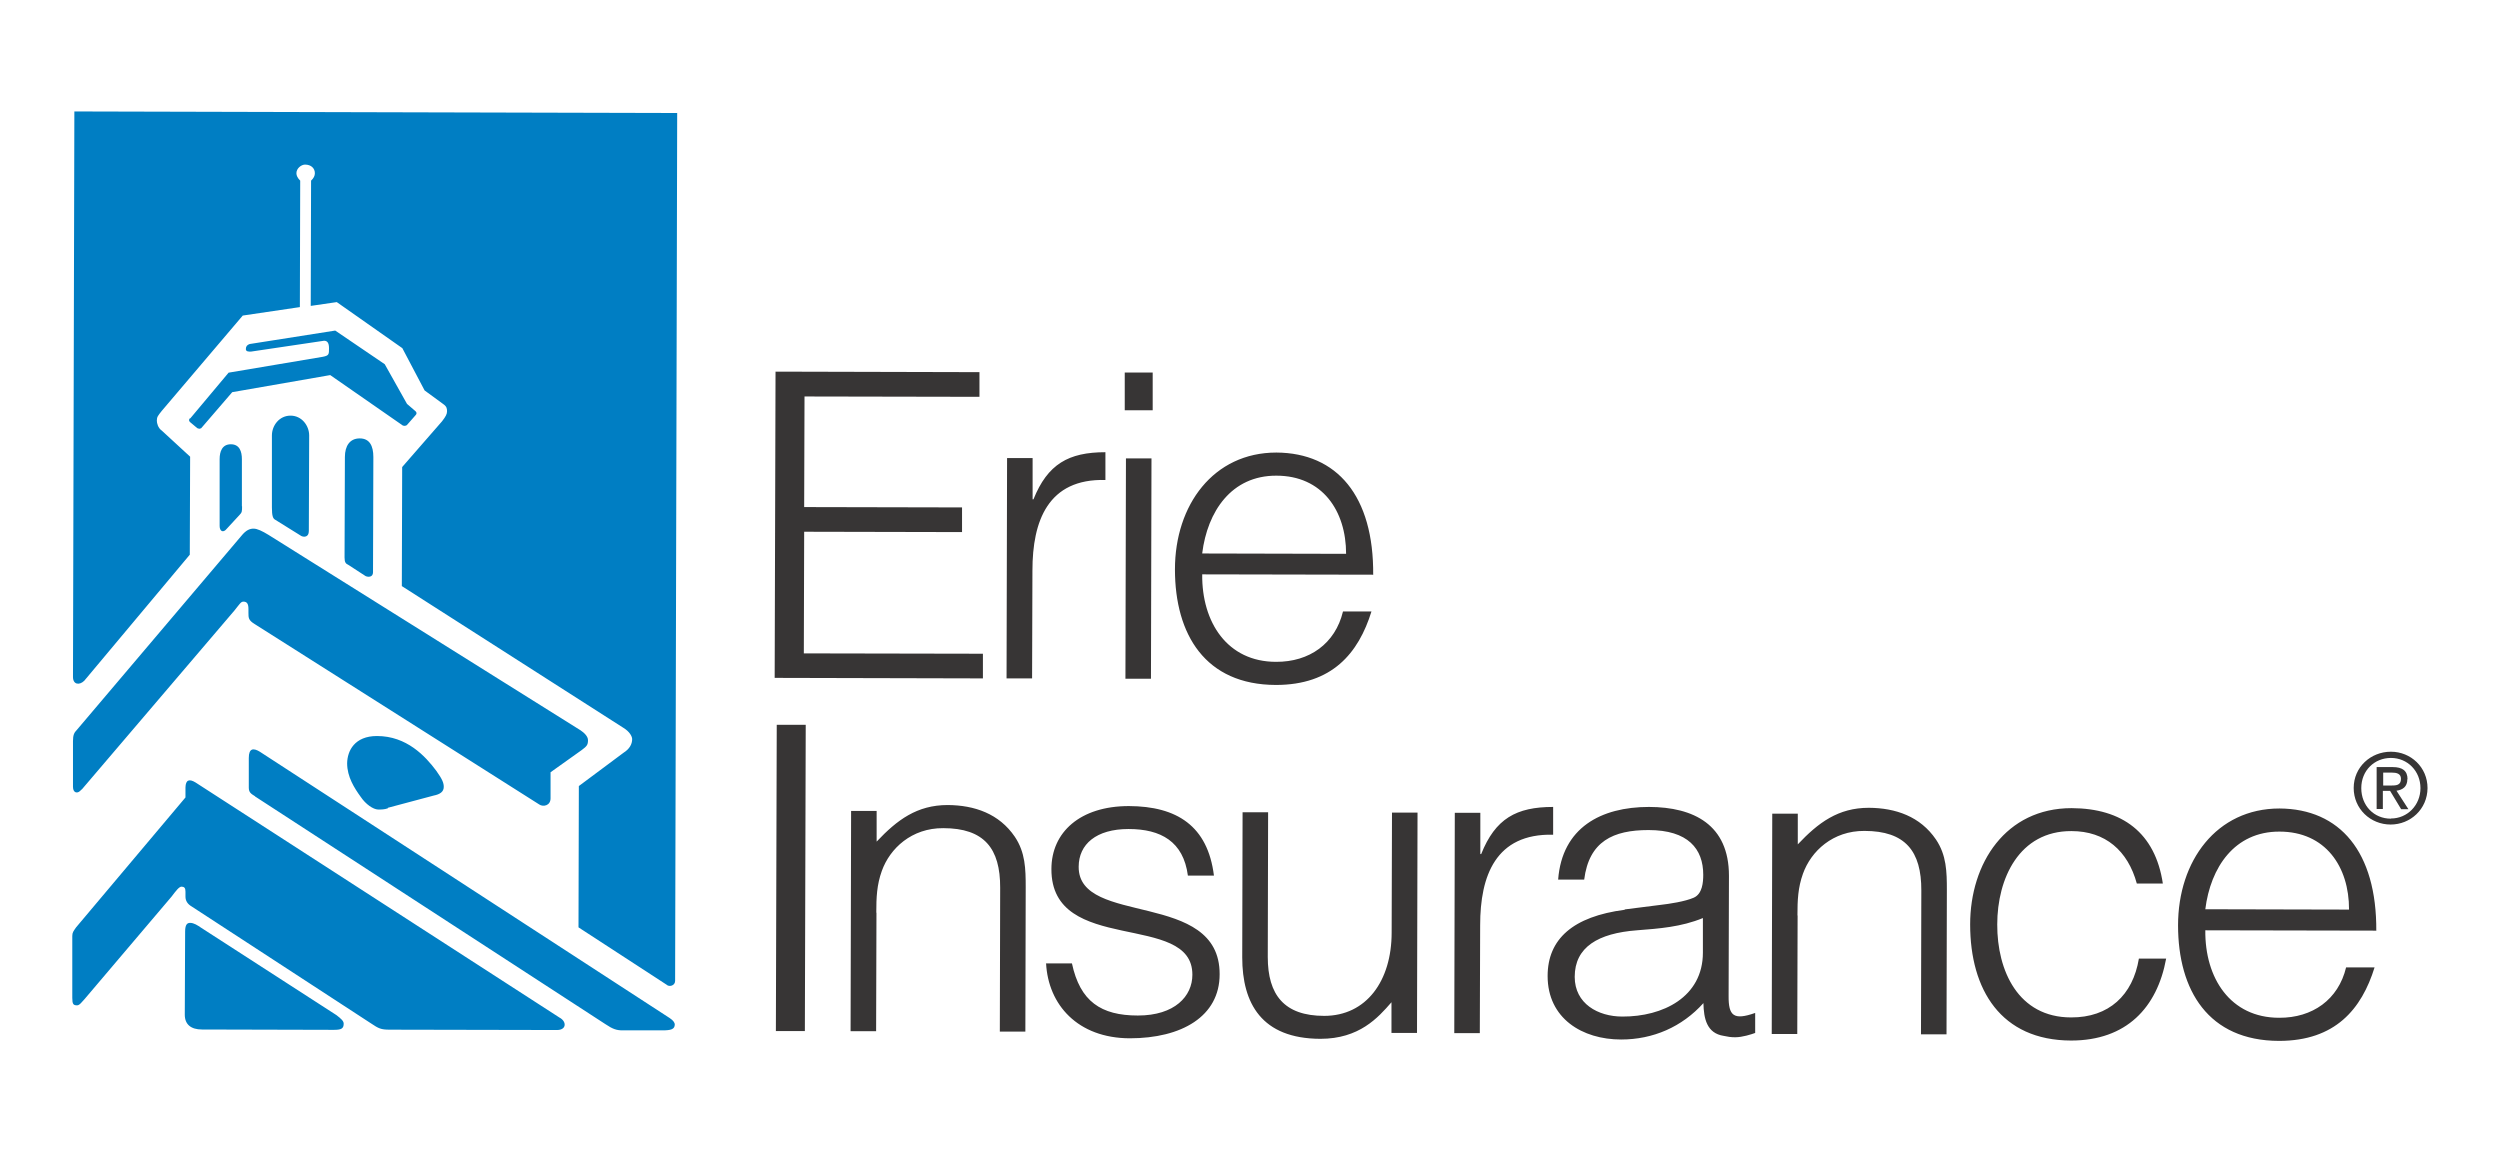 <?xml version="1.0" encoding="UTF-8"?><svg id="FBFS" xmlns="http://www.w3.org/2000/svg" viewBox="0 0 144.9 66.79"><defs><style>.cls-1{fill:#007ec3;}.cls-2{fill:#373535;}</style></defs><path class="cls-2" d="M79.59,33.33c.04-4.59-2.1-7.08-5.61-7.1-3.65,0-5.88,3.04-5.88,6.77,0,3.78,1.76,6.69,5.85,6.7,3.26,0,4.79-1.84,5.54-4.26h-1.65c-.45,1.87-1.95,2.93-3.88,2.92-2.83,0-4.31-2.3-4.28-5.07l9.92.02h0ZM69.68,32.07c.3-2.42,1.69-4.51,4.3-4.5,2.66,0,4.04,2.03,4.04,4.53l-8.33-.02h0ZM66.82,21.59h-1.63v2.19h1.62v-2.19h0ZM66.74,26.57h-1.48l-.03,12.77h1.48l.03-12.77ZM59.84,33.06c0-2.86.9-5.33,4.23-5.24v-1.61c-2.14,0-3.35.69-4.17,2.73h-.05v-2.39h-1.48l-.03,12.77h1.48l.02-6.26h0ZM56.97,39.32v-1.43l-10.38-.02.02-7.05,9.15.02v-1.43l-9.15-.02.02-6.41,10.14.02v-1.43l-11.82-.03-.05,17.75,12.06.03h0Z"/><path class="cls-2" d="M137.73,53.96c.03-4.59-2.11-7.08-5.61-7.1-3.65,0-5.88,3.04-5.88,6.77,0,3.78,1.76,6.69,5.85,6.7,3.26,0,4.79-1.84,5.54-4.26h-1.65c-.45,1.87-1.95,2.93-3.88,2.92-2.83,0-4.31-2.3-4.28-5.07l9.92.02h0ZM127.82,52.7c.3-2.42,1.69-4.51,4.3-4.5,2.66,0,4.04,2.03,4.03,4.52l-8.33-.02h0ZM125.36,51.22c-.44-2.96-2.36-4.37-5.29-4.38-3.82,0-5.88,3.19-5.88,6.74,0,3.78,1.78,6.72,5.85,6.73,3.21,0,4.99-1.91,5.51-4.75h-1.58c-.35,2.12-1.74,3.42-3.93,3.41-3.06,0-4.29-2.7-4.28-5.39,0-2.66,1.27-5.42,4.3-5.41,1.97,0,3.27,1.14,3.79,3.04h1.51,0ZM104.18,53.06c0-.89.03-1.61.32-2.42.47-1.31,1.73-2.49,3.56-2.48,2.37,0,3.31,1.17,3.3,3.46l-.02,8.33h1.48l.02-8.36c0-1.07-.02-2.02-.63-2.93-.91-1.34-2.34-1.83-3.89-1.84-1.78,0-2.93.86-4.12,2.12v-1.78h-1.48l-.03,12.77h1.48l.02-6.87h0ZM94.17,52.73c-2.99.39-4.47,1.69-4.47,3.84,0,2.46,2.01,3.68,4.26,3.68,1.85,0,3.53-.73,4.77-2.11.02.89.19,1.75,1.18,1.9.22.05.42.08.66.08.42,0,.94-.17,1.16-.25v-1.16c-1.25.44-1.55.17-1.54-.99l.02-6.96c0-2.96-2.04-3.98-4.63-3.99-2.79,0-5.04,1.2-5.27,4.21h1.51c.28-2.22,1.68-2.87,3.73-2.87,2.29,0,3.17,1.09,3.17,2.59,0,.44-.05,1.11-.55,1.33s-1.41.36-1.95.42l-2.05.26h0ZM98.7,55.21c0,2.59-2.33,3.72-4.67,3.71-1.41,0-2.76-.75-2.76-2.3,0-1.73,1.36-2.53,3.61-2.7,1.28-.1,2.56-.19,3.82-.71v1.99h0ZM85.79,53.62c0-2.86.9-5.32,4.23-5.24v-1.61c-2.14,0-3.35.68-4.17,2.73h-.05v-2.39h-1.48l-.03,12.77h1.48l.02-6.26h0ZM80.66,54.05c0,2.81-1.47,4.83-3.91,4.83-2.32,0-3.27-1.22-3.27-3.41l.02-8.39h-1.48l-.02,8.41c0,2.66,1.12,4.71,4.53,4.72,2.25,0,3.34-1.22,4.12-2.12v1.78h1.48l.03-12.77h-1.48l-.02,6.95h0ZM60.63,55.82c.12,2.42,1.84,4.35,4.85,4.36,3.01,0,5.21-1.27,5.21-3.71.02-4.91-8.19-2.76-8.17-6.23,0-1.31,1.02-2.19,2.89-2.19s3.18.72,3.44,2.7h1.51c-.36-2.89-2.16-4.02-4.93-4.03-2.83,0-4.49,1.52-4.49,3.65-.02,5.03,8.19,2.43,8.17,6.13,0,1.24-1.02,2.36-3.16,2.36s-3.35-.82-3.82-3.02h-1.51,0ZM50.79,52.9c0-.89.03-1.61.32-2.42.47-1.31,1.73-2.49,3.56-2.48,2.37,0,3.31,1.17,3.3,3.46l-.02,8.33h1.48l.02-8.36c0-1.07-.02-2.02-.63-2.93-.91-1.34-2.34-1.83-3.89-1.84-1.78,0-2.93.86-4.12,2.12v-1.78h-1.48l-.03,12.77h1.48l.02-6.87h0ZM46.7,42.01h-1.68l-.05,17.75h1.68s.05-17.75.05-17.75Z"/><path class="cls-2" d="M138.57,43.57c-1.16,0-2.15.89-2.15,2.1s.97,2.12,2.14,2.12c1.15,0,2.13-.89,2.14-2.11,0-1.21-.97-2.11-2.12-2.11M138.57,47.45c-.97,0-1.71-.75-1.71-1.77s.76-1.75,1.72-1.75,1.71.76,1.71,1.75-.76,1.76-1.71,1.76"/><path class="cls-2" d="M139.54,45.16c0-.48-.29-.7-.86-.7h-.93v2.43h.36v-1.05h.42l.64,1.06h.42l-.69-1.07c.36-.05.63-.23.63-.67M138.13,45.53v-.75h.5c.26,0,.53.05.53.36,0,.38-.28.39-.59.39h-.44,0Z"/><path class="cls-1" d="M11.73,59.67l7.62.02c.43,0,.57-.07.57-.36,0-.15-.15-.29-.43-.5l-7.82-5.05c-.22-.15-.43-.29-.65-.29-.15,0-.29.07-.29.5l-.02,4.82c0,.57.36.86,1,.86M14.02,29.34v-2.73c0-.43-.13-.86-.64-.86s-.65.43-.65.86v3.88c0,.29.2.43.42.15l.73-.79c.15-.15.15-.22.15-.5M17.9,30.78l.02-5.54c0-.57-.43-1.15-1.08-1.15s-1.08.57-1.08,1.15v4.17c0,.5.06.65.2.72l1.51.94c.15.07.43.07.43-.29M20.19,32.74l1,.65c.15.07.43.07.43-.22l.02-6.68c0-.65-.22-1.08-.79-1.08s-.86.43-.86,1.08l-.02,5.82c0,.29.07.36.22.43M11.01,24.24c-.07.07-.07.15,0,.22l.43.36c.07,0,.07.07.22,0l1.8-2.09,5.68-.99,4.16,2.89c.07.07.22.07.29,0l.5-.57c.07-.07.07-.15,0-.22l-.5-.43-1.29-2.3-2.87-1.95-4.96.78c-.15.05-.22.14-.22.29s.15.15.29.15l4.24-.63c.15,0,.29.07.29.43s0,.43-.36.5l-5.46.92-2.23,2.66h0v-.02ZM39.24,6.55l-34.93-.09-.08,32.78c0,.43.36.5.65.22l6.12-7.31.02-5.68-1.64-1.51c-.22-.15-.29-.43-.29-.58,0-.22.07-.29.29-.57l4.69-5.52,3.31-.49.02-7.33c-.15-.15-.22-.29-.22-.43,0-.29.29-.5.5-.5.36,0,.57.22.57.5,0,.15-.07.29-.22.43l-.02,7.26,1.51-.22,3.8,2.67,1.29,2.45,1.08.79c.22.15.22.29.22.43s-.07.29-.29.57l-2.31,2.65-.02,6.9,12.85,8.22c.36.22.5.5.5.65,0,.29-.15.57-.5.79l-2.59,1.93-.02,8.19,5.1,3.32c.15.15.5.07.5-.22l.12-50.31h0ZM14.78,46.16l20.31,13.2c.43.29.65.36,1,.36h2.3c.5,0,.72-.06.72-.35,0-.07-.07-.22-.29-.36l-23.76-15.44c-.36-.22-.64-.22-.64.36v1.72c0,.29.14.36.36.5M22.48,46.82l2.66-.71c.36-.07.58-.22.58-.5,0-.22-.07-.43-.43-.93-.64-.86-1.72-2.02-3.44-2.02-1.3,0-1.72.86-1.73,1.58,0,.79.42,1.44.79,1.95.29.43.72.72,1,.73.22,0,.36,0,.57-.07M4.73,45.77l8.87-10.4c.29-.36.36-.5.51-.5.22,0,.29.15.29.43v.22c0,.29,0,.43.36.65l16.5,10.46c.22.15.65.07.65-.36v-1.51l1.81-1.29c.29-.22.36-.29.36-.57,0-.22-.22-.43-.43-.57l-18.09-11.33c-.36-.22-.65-.36-.86-.36s-.43.07-.72.43l-9.53,11.24c-.15.15-.22.29-.22.64v2.66c0,.36.28.43.49.15M22.58,59.68l9.7.02c.57,0,.57-.5.15-.72l-21.1-13.63c-.36-.22-.57-.15-.58.29v.58l-6.34,7.53c-.15.22-.22.29-.22.5v3.59c0,.36.06.43.28.43.15,0,.29-.22.43-.36l5.05-5.95c.22-.29.43-.58.58-.57s.22.07.22.29v.29c0,.24.12.43.36.57l10.4,6.78c.43.29.57.36,1.07.36"/></svg>